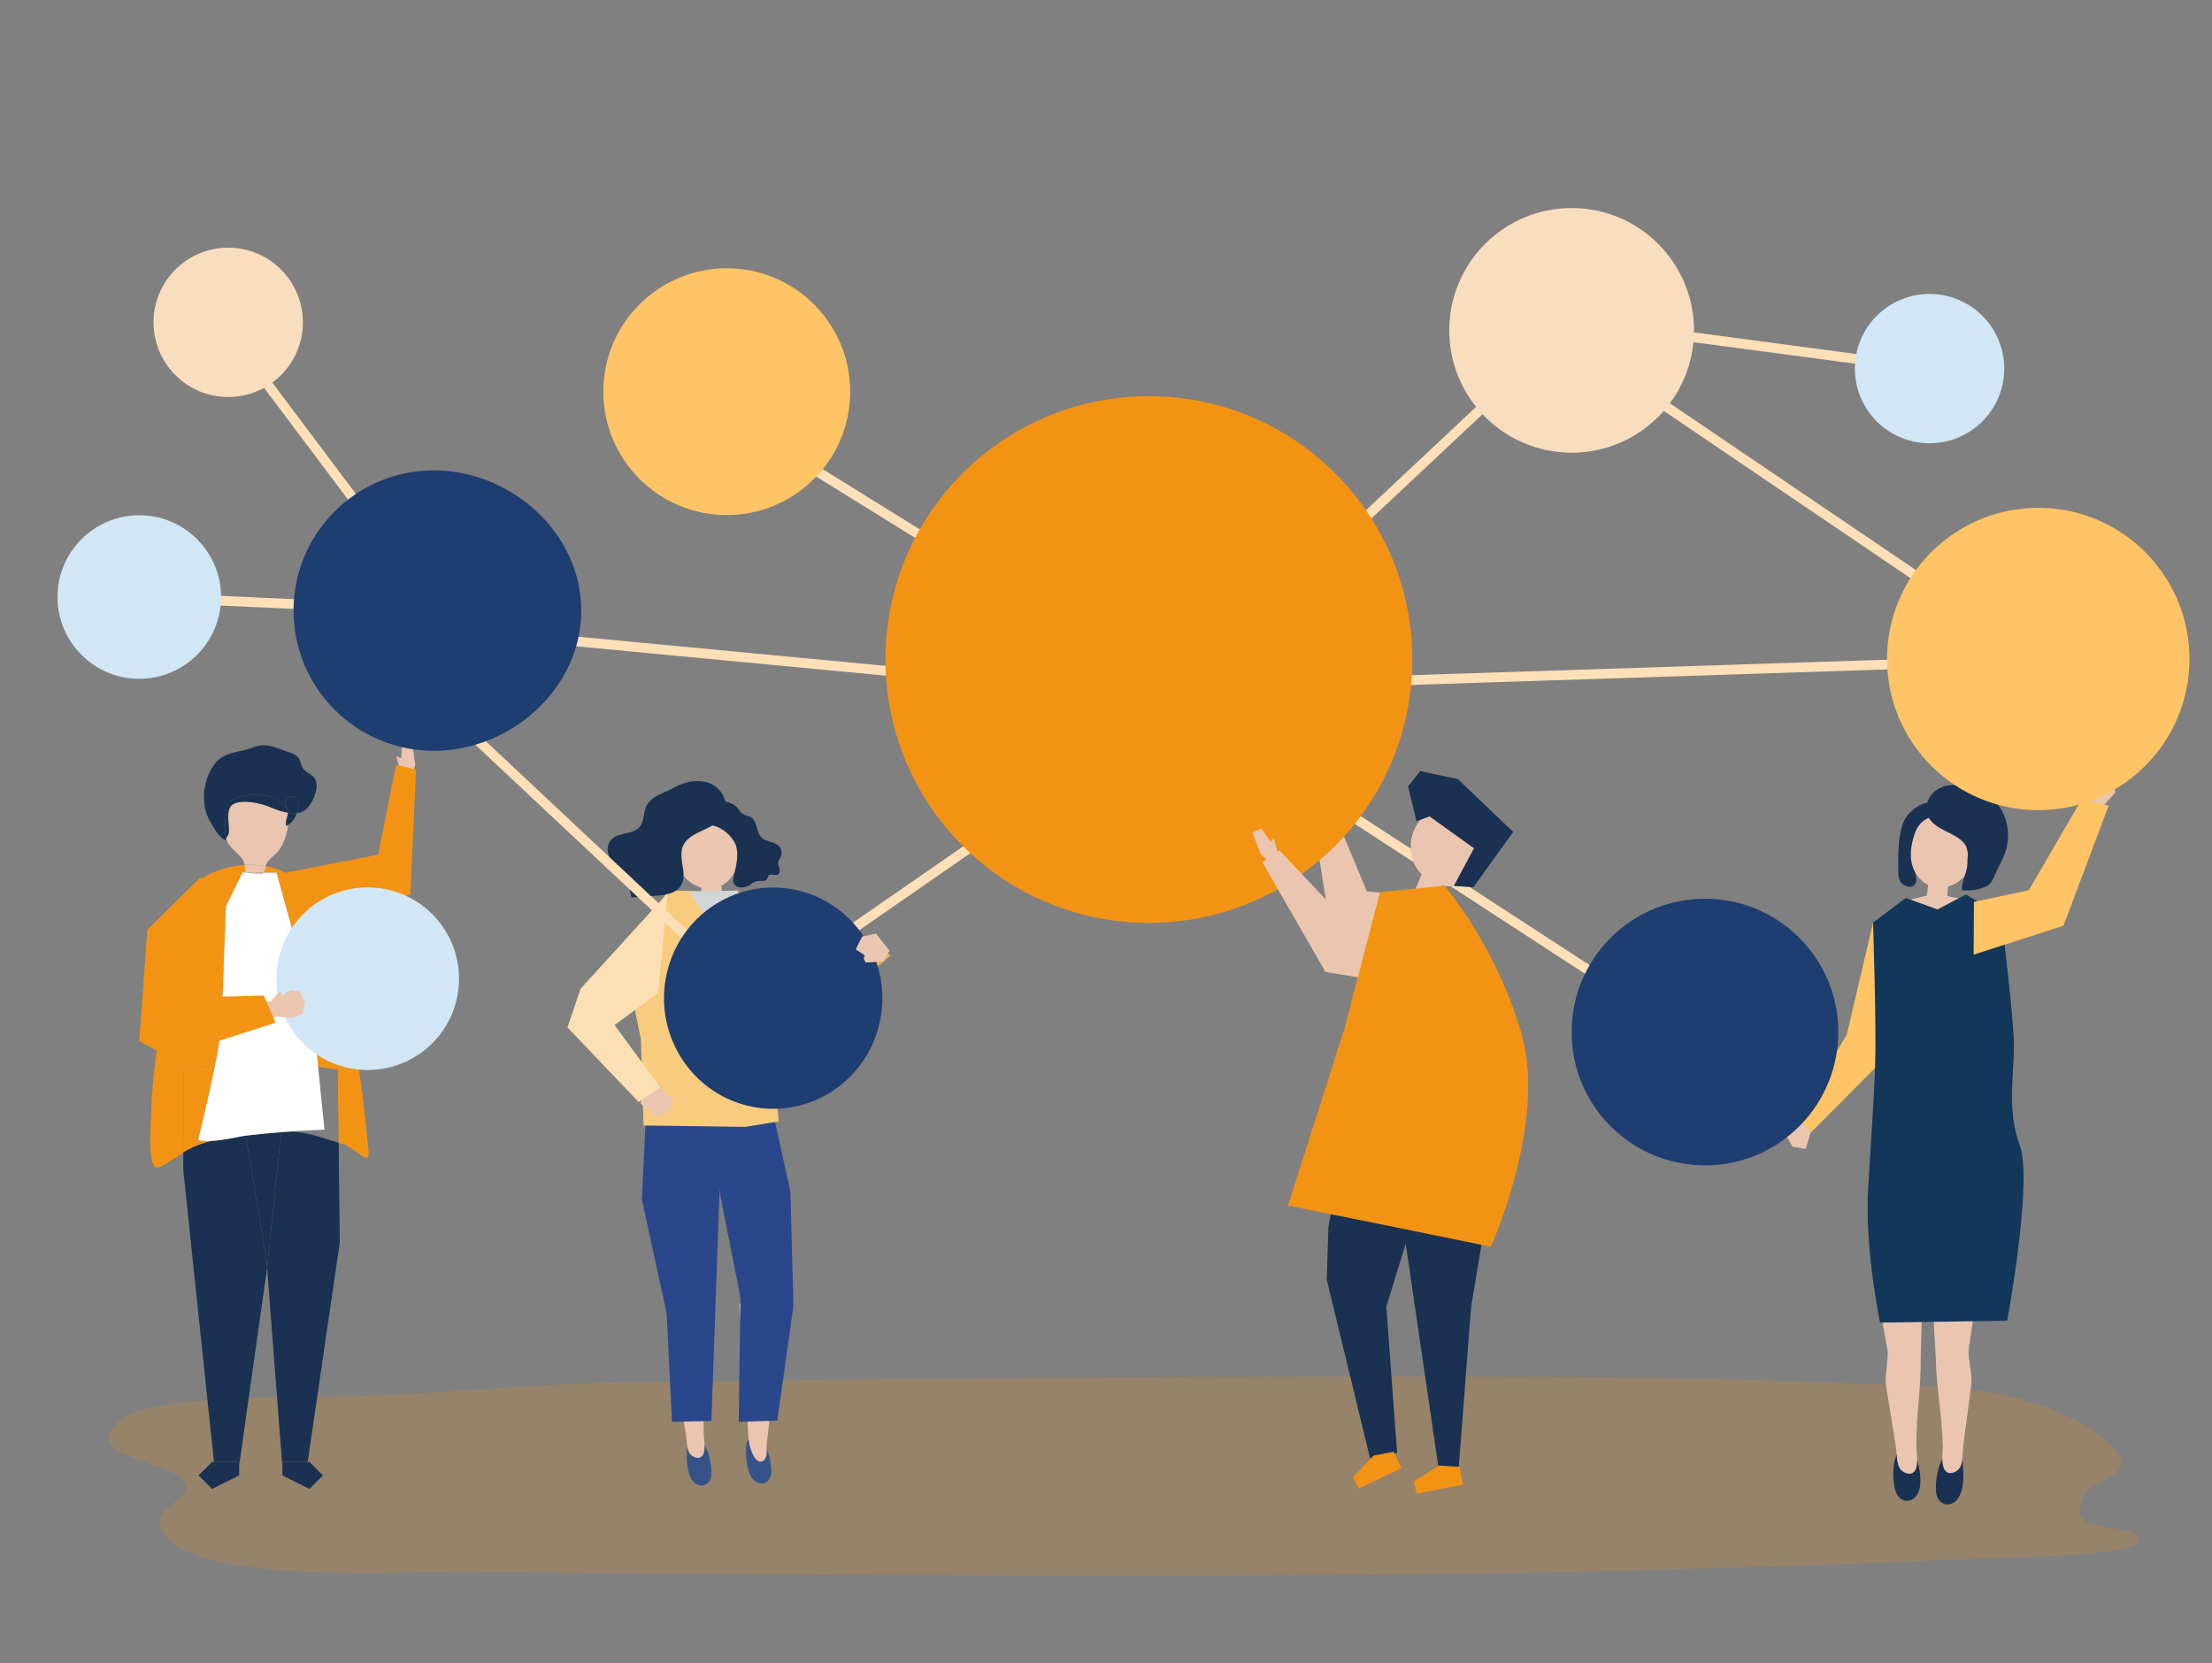 <?xml version="1.0" encoding="UTF-8"?> <svg xmlns="http://www.w3.org/2000/svg" width="460" height="346" viewBox="0 0 460 346" fill="none"><rect x="0" y="0" width="460" height="346" fill="#808080" stroke="none"/><g clip-path="url(#clip0_1_2451)"><path d="M131.053 287.529C111.237 287.767 93.121 289.862 73.537 290.423C63.635 290.708 31.133 289.929 24.855 295.478C14.951 304.234 41.144 303.696 38.463 310.318C37.931 311.63 35.933 312.533 34.714 313.677C32.528 315.73 33.089 318.528 35.397 320.534C45.506 329.322 82.466 326.766 97.995 326.915C187.833 327.776 277.913 328.799 367.253 325.896C386.52 325.27 405.676 324.479 424.861 323.742C433.64 323.405 444.629 322.526 444.664 320.556C444.752 315.569 428.048 320.803 433.574 310.852C435.35 307.655 444.522 307.02 439.87 301.542C434.755 295.519 422.942 290.867 412.027 289.344C400.875 287.79 389.404 288.033 378.065 287.54C357.248 286.633 336.338 286.46 315.456 286.38C268.085 286.195 220.713 286.503 173.353 286.98C159.258 287.122 145.155 287.361 131.053 287.529Z" fill="#F39314" fill-opacity="0.2"></path><path d="M29.012 123.173L28.92 125.197L90.924 128.015L91.016 125.991L29.012 123.173Z" fill="#FDDFB8"></path><path d="M46.758 66.441L45.139 67.657L90.154 127.615L91.774 126.399L46.758 66.441Z" fill="#FDDFB8"></path><path d="M272.955 168.175L273.227 163.489L275.235 163.388L275.759 166.592L276.715 166.106L275.993 170.119L273.903 170.504L272.955 168.175Z" fill="#EAC5B0"></path><path d="M299.121 186.726L284.25 185.421L276.925 167.862L272.879 169.185L276.715 193.472L299.944 197.695L299.121 186.726Z" fill="#EAC5B0"></path><path d="M86.362 159.056L85.682 154.395L83.666 154.469L83.421 157.718L82.424 157.314L83.495 161.263L85.618 161.467L86.362 159.056Z" fill="#EAC5B0"></path><path d="M57.233 181.949L78.643 177.77L82.366 159.088L86.527 160.058L85.338 186.007L63.974 193.14L57.233 181.949Z" fill="#F39314"></path><path d="M146.051 299.955C145.593 299.45 145.057 299.175 144.453 299.269C143.873 299.361 143.351 299.754 143.111 300.28C142.948 300.639 142.914 301.039 142.881 301.431C142.713 303.457 142.729 308.267 145.427 308.959C146.561 309.25 147.5 308.445 147.802 307.426C148.259 305.892 147.584 301.642 146.051 299.955Z" fill="#355389"></path><path d="M147.011 269.393L146.87 281.75C147.034 287.239 146.177 292.758 146.342 298.248C146.38 299.51 146.708 300.841 146.39 302.092C146.079 303.316 145.085 303.532 144.064 302.913C142.696 302.082 142.917 300.143 142.689 298.729C142.064 294.842 141.33 290.973 140.676 287.091C140.356 285.187 141.016 282.52 140.872 280.594C140.872 280.593 138.876 270.238 138.876 270.238L147.011 269.393Z" fill="#EAC5B0"></path><path d="M133.475 249.479L138.645 273.281L139.743 295.759L147.94 295.568L150.169 232.695L134.278 232.994L133.475 249.479Z" fill="#2B478B"></path><path d="M158.248 299.506C157.77 299.028 157.224 298.784 156.626 298.915C156.052 299.04 155.548 299.465 155.332 300.006C155.185 300.374 155.168 300.777 155.152 301.171C155.072 303.208 155.292 308.021 158.012 308.555C159.155 308.78 160.055 307.917 160.314 306.88C160.703 305.318 159.848 301.104 158.248 299.506Z" fill="#355389"></path><path d="M153.752 271.126L154.476 283.463C154.535 286.892 154.992 290.294 155.347 293.7C155.677 296.863 155.164 300.158 156.817 303.035C157.335 303.937 158.383 304.537 159.115 303.441C159.68 302.597 159.344 301.188 159.453 300.229C159.894 296.318 160.445 292.419 160.915 288.51C161.145 286.594 160.36 283.96 160.413 282.03C160.413 282.028 161.919 271.592 161.919 271.592L153.752 271.126Z" fill="#EAC5B0"></path><path d="M164.366 247.92L165.008 271.574L161.644 295.495L153.627 295.759L153.981 269.872L149.738 248.403L148.314 234.351L161.035 232.695L164.366 247.92Z" fill="#2B478B"></path><path d="M153.656 185.572L138.827 185.219L130.229 201.209L133.285 216.187L133.829 234.111L154.983 234.399L161.943 233.269L160.095 214.118L161.154 188.535L153.656 185.572Z" fill="#F7CC7F"></path><path d="M133.859 227.051L133.178 229.527L136.651 232.362L139.349 231.145L140.061 228.237L137.944 227.416L138.033 226.755L137.455 226.014L133.859 227.051Z" fill="#EAC5B0"></path><path d="M138.845 185.789L120.731 205.666L118.008 213.709L132.816 229.235L137.307 226.214L127.811 213.226L136.872 206.51L138.845 185.789Z" fill="#FAE0B2"></path><path d="M153.096 195.262L160.821 210.704L169.149 212.359L185.205 198.79L181.626 194.729L167.397 202.702L159.853 188.535L153.096 195.262Z" fill="#EBB044"></path><path d="M152.729 173.148C150.494 166.648 141.914 169.084 140.145 174.871C138.991 178.646 141.906 183.545 145.818 184.629C145.835 184.778 145.848 184.917 145.849 185.034C145.852 185.64 145.926 186.238 146.016 186.843C146.05 187.069 149.473 186.411 149.855 186.336C149.988 186.31 150.137 186.273 150.209 186.161C150.347 185.946 150.123 185.313 150.097 185.074C150.068 184.792 150.038 184.51 150.008 184.228C151.938 183.286 153.155 181.281 153.495 179.239C153.837 177.188 153.401 175.101 152.729 173.148Z" fill="#EAC5B0"></path><path d="M147.13 167.274C146.67 167.741 146.489 168.393 146.357 169.019C146.278 169.392 146.209 169.779 146.289 170.149C146.608 171.624 148.071 171.547 149.203 172.023C150.599 172.609 151.803 173.689 152.584 174.933C153.807 176.88 153.257 179.385 152.761 181.533C152.586 182.29 152.234 183.415 152.821 184.091C153.418 184.777 154.797 184.671 155.511 184.318C156.164 183.995 156.7 183.399 157.417 183.279C158.175 183.152 159.201 183.485 159.553 182.789C159.652 182.596 159.661 182.359 159.785 182.181C160.204 181.582 161.247 182.284 161.838 181.861C162.201 181.601 162.198 181.048 162.075 180.609C161.952 180.171 161.746 179.726 161.831 179.281C161.905 178.898 162.181 178.595 162.352 178.246C162.689 177.557 162.573 176.661 162.07 176.079C161.136 174.998 159.328 175.203 158.327 174.187C157.806 173.657 157.604 172.893 157.409 172.17C157.215 171.446 156.982 170.684 156.424 170.194C155.736 169.589 154.742 169.692 154.062 168.974C153.663 168.552 153.397 168.002 152.949 167.635C152.359 167.151 151.204 166.78 150.469 166.533C149.304 166.141 148.001 166.39 147.13 167.274Z" fill="#1A3151"></path><path d="M141.703 177.646C141.663 179.785 142.726 182.098 141.74 183.981C140.746 185.881 138.267 186.223 136.154 186.323C135.806 186.339 131.347 186.724 131.328 186.639C130.994 185.149 130.649 183.63 129.87 182.321C129.092 181.013 127.789 179.929 126.298 179.836C126.728 179.761 126.945 179.235 126.895 178.79C126.846 178.346 126.616 177.946 126.483 177.519C126.156 176.471 126.474 175.248 127.265 174.511C128.842 173.04 131.702 173.651 133.054 171.962C133.893 170.915 133.793 169.396 134.232 168.118C135.082 165.646 137.788 165.129 139.811 164.012C141.946 162.834 143.957 162.189 146.421 162.599C149.476 163.108 151.747 166.218 150.569 169.145C149.058 172.899 143.016 172.575 141.885 176.387C141.764 176.797 141.711 177.218 141.703 177.646Z" fill="#1A3151"></path><path d="M143.215 185.488L147.816 191.99L149.978 191.813L153.583 185.219L143.215 185.488Z" fill="#D1D6D6"></path><path d="M326.965 65.771L326.697 67.779L401.116 77.697L401.384 75.689L326.965 65.771Z" fill="#FDDFB8"></path><path d="M79.111 133.623L77.726 135.1L155.814 208.349L157.2 206.871L79.111 133.623Z" fill="#FDDFB8"></path><path d="M328.051 70.864L326.914 72.54L423.296 137.89L424.433 136.213L328.051 70.864Z" fill="#FDDFB8"></path><path d="M44.73 221.553C45.476 217.842 46.059 214.418 46.112 212.56C46.273 206.974 46.988 188.526 46.988 188.526L50.455 181.469L51.095 181.476C51.049 181.47 51.003 181.465 50.957 181.459C51.022 180.857 50.994 180.357 50.901 179.92C44.856 180.284 38.66 183.454 36.925 189.34C36.782 189.825 36.671 190.32 36.63 190.824C36.389 193.848 37.312 196.082 36.44 199.119C35.682 201.758 34.995 204.436 34.49 207.137C33.761 211.046 33.086 214.936 32.555 218.816C31.967 223.113 31.553 227.398 31.433 231.658C31.419 232.129 31.324 233.446 31.271 235.019C31.16 238.314 31.231 242.722 32.619 242.887C32.878 242.917 33.129 242.803 33.358 242.691C35.143 241.824 36.549 240.692 38.122 239.703L38.207 222.513L44.73 221.553Z" fill="#F39314"></path><path d="M76.62 239.222C76.265 235.564 75.897 231.907 75.447 228.259C74.549 220.983 73.327 213.725 71.26 206.682C70.47 203.991 69.559 201.338 68.648 198.686C67.539 195.456 66.43 192.227 65.321 188.997C63.942 184.983 61.616 182.155 57.543 180.751C56.815 180.5 56.05 180.306 55.26 180.165C55.241 180.248 55.224 180.332 55.212 180.42C55.165 180.806 55.055 181.233 54.811 181.513L57.485 181.539C57.485 181.539 65.028 207.9 65.305 212.443C65.411 214.17 65.761 217.94 66.151 221.912L70.247 222.515L70.422 237.707C70.652 237.773 70.88 237.836 71.106 237.897C72.406 238.242 73.463 239.189 74.543 239.932C76.138 241.029 76.837 241.464 76.62 239.222Z" fill="#F39314"></path><path d="M59.382 235.426C59.085 235.448 58.783 235.471 58.476 235.495L55.541 263.693L58.696 304.703H58.726V304.084H63.988L70.663 258.417L70.423 237.709C67.233 236.791 63.777 235.375 60.444 235.405C60.09 235.408 59.736 235.417 59.382 235.426Z" fill="#1A3151"></path><path d="M51.844 194.503C52.208 198.213 52.631 202.222 52.631 202.222C52.631 202.222 50.676 202.268 47.848 202.478C48.057 202.474 48.267 202.468 48.475 202.466C50.442 202.449 52.482 203.285 54.365 203.826L54.262 194.859L51.844 194.503Z" fill="#F39314"></path><path d="M58.726 304.703V306.897L64.351 309.709L67.164 306.897L64.351 304.084H63.988L63.898 304.703H58.726Z" fill="#1A3151"></path><path d="M58.726 304.703H63.898L63.988 304.084H58.726V304.703Z" fill="#1A3151"></path><path d="M51.114 236.218C50.986 236.233 50.858 236.248 50.729 236.264C47.378 236.98 45.203 237.261 43.791 237.334C42.432 237.691 41.108 238.141 39.868 238.731C39.25 239.026 38.676 239.356 38.122 239.704L38.105 243.284L44.492 304.082H49.729V304.701H49.759L55.517 263.92L55.54 263.691L55.41 261.992L51.114 236.218Z" fill="#1A3151"></path><path d="M43.791 237.335C41.506 237.454 41.222 237.031 41.222 237.031C41.222 237.031 43.283 228.754 44.73 221.555L38.206 222.515L38.122 239.705C38.675 239.357 39.249 239.027 39.868 238.732C41.108 238.141 42.432 237.691 43.791 237.335Z" fill="#F39314"></path><path d="M51.114 236.218L55.41 261.992L55.54 263.691L58.475 235.493C56.242 235.67 53.733 235.905 51.114 236.218Z" fill="#1A3151"></path><path d="M44.492 304.084H44.103L41.291 306.897L44.103 309.709L49.728 306.897V304.703H44.557L44.492 304.084Z" fill="#1A3151"></path><path d="M44.492 304.084L44.557 304.703H49.729V304.084H44.492Z" fill="#1A3151"></path><path d="M66.15 221.913C65.761 217.941 65.41 214.171 65.305 212.444C65.028 207.901 57.484 181.54 57.484 181.54L54.811 181.515C54.781 181.548 54.751 181.581 54.718 181.61C54.635 181.681 54.54 181.738 54.431 181.774C54.212 181.846 53.975 181.819 53.747 181.793C52.863 181.688 51.979 181.583 51.095 181.479L50.455 181.473L46.988 188.529C46.988 188.529 46.273 206.978 46.112 212.564C46.059 214.421 45.476 217.846 44.73 221.556C43.283 228.756 41.223 237.033 41.223 237.033C41.223 237.033 41.507 237.456 43.791 237.336C45.203 237.263 47.379 236.982 50.729 236.266C50.858 236.25 50.986 236.235 51.115 236.22C53.734 235.907 56.243 235.671 58.476 235.495C58.783 235.47 59.085 235.447 59.382 235.425C64.172 235.068 67.484 234.99 67.484 234.99C67.484 234.99 66.768 228.198 66.15 221.913Z" fill="white"></path><path d="M55.26 180.165C55.605 178.677 57.249 178.007 58.134 176.688C59.138 175.193 59.663 173.45 59.89 171.676C59.894 171.646 59.897 171.615 59.901 171.585C59.771 171.656 59.635 171.716 59.493 171.765C59.319 171.053 59.653 170.329 59.812 169.613C59.851 169.432 59.859 169.246 59.848 169.057C58.577 168.837 57.295 168.365 56.361 167.958C54.417 167.109 50.632 166.205 48.614 167.207C47.018 168 47.508 170.527 47.588 172.125C47.609 172.536 47.641 172.954 47.546 173.353C47.448 173.765 47.192 174.043 47.033 174.389C47.211 175.011 47.502 175.602 47.977 176.138C49.256 177.582 50.557 178.292 50.901 179.922C52.387 179.833 53.862 179.914 55.26 180.165Z" fill="#EAC5B0"></path><path d="M50.957 181.463C51.003 181.468 51.049 181.473 51.096 181.479L54.812 181.514C55.055 181.234 55.166 180.807 55.213 180.421C55.224 180.333 55.241 180.249 55.261 180.166C53.862 179.914 52.388 179.834 50.903 179.923C50.995 180.36 51.022 180.86 50.957 181.463Z" fill="#EAC5B0"></path><path d="M53.746 181.79C53.975 181.817 54.212 181.843 54.43 181.771C54.54 181.735 54.635 181.679 54.718 181.607C54.751 181.578 54.782 181.545 54.81 181.512L51.094 181.476C51.979 181.581 52.863 181.685 53.746 181.79Z" fill="#EAC5B0"></path><path d="M59.928 169.07C60.097 169.876 60.007 170.749 59.901 171.584C60.776 171.105 61.375 170.144 61.733 169.151C61.164 169.211 60.548 169.172 59.928 169.07Z" fill="#1A3151"></path><path d="M59.927 169.072C59.9 169.067 59.874 169.062 59.847 169.058C59.858 169.247 59.851 169.433 59.811 169.614C59.653 170.33 59.319 171.054 59.492 171.766C59.635 171.717 59.77 171.657 59.9 171.586C60.006 170.752 60.096 169.879 59.927 169.072Z" fill="#1A3151"></path><path d="M46.931 169.507C46.958 168.875 46.989 168.222 47.256 167.649C47.725 166.641 48.819 166.085 49.88 165.755C52.589 164.914 55.686 165.121 58.071 166.656C58.706 167.065 59.298 167.578 59.642 168.25C59.696 168.355 59.741 168.462 59.782 168.57C59.621 167.788 59.258 167.01 59.382 166.448C59.561 165.638 60.681 165.463 61.305 165.91C61.753 166.23 61.999 166.799 62.045 167.366C62.091 167.933 61.958 168.5 61.776 169.036C61.762 169.075 61.748 169.115 61.733 169.153C62.12 169.112 62.487 169.027 62.817 168.882C64.52 168.136 65.904 165.16 65.846 163.329C65.819 162.472 65.493 161.705 64.727 161.188C64.066 160.742 63.304 160.372 62.903 159.662C62.592 159.112 62.546 158.431 62.237 157.879C61.678 156.879 60.465 156.585 59.41 156.246C56.771 155.398 55.349 154.419 52.553 155.505C50.566 156.277 47.997 156.38 46.152 157.505C45.382 157.976 44.726 158.73 44.188 159.572C42.325 162.486 41.877 166.583 43.091 169.623C43.363 170.303 43.708 170.929 44.077 171.528C44.815 172.725 45.606 174.199 46.913 174.786C46.934 174.64 46.978 174.511 47.034 174.391C46.595 172.855 46.866 171.124 46.931 169.507Z" fill="#1A3151"></path><path d="M47.588 172.123C47.507 170.525 47.017 167.998 48.613 167.205C50.631 166.203 54.417 167.107 56.361 167.956C57.294 168.363 58.576 168.835 59.847 169.055C59.837 168.893 59.814 168.73 59.781 168.567C59.74 168.459 59.695 168.351 59.642 168.247C59.298 167.575 58.705 167.062 58.071 166.653C55.686 165.118 52.588 164.911 49.88 165.752C48.818 166.082 47.725 166.639 47.256 167.646C46.988 168.22 46.957 168.872 46.931 169.504C46.865 171.121 46.594 172.853 47.032 174.387C47.192 174.04 47.447 173.763 47.545 173.352C47.64 172.952 47.608 172.534 47.588 172.123Z" fill="#1A3151"></path><path d="M62.044 167.363C61.998 166.797 61.752 166.227 61.304 165.907C60.68 165.46 59.56 165.636 59.381 166.445C59.257 167.007 59.62 167.786 59.781 168.567C59.842 168.731 59.891 168.899 59.927 169.07C60.548 169.172 61.163 169.211 61.733 169.151C61.747 169.111 61.762 169.072 61.775 169.033C61.957 168.498 62.09 167.931 62.044 167.363Z" fill="#1A3151"></path><path d="M59.782 168.57C59.815 168.733 59.838 168.897 59.848 169.058C59.875 169.062 59.901 169.068 59.928 169.072C59.892 168.901 59.843 168.734 59.782 168.57Z" fill="#1A3151"></path><path d="M395.138 187.667L402.307 185.872L409.09 187.23L402.927 191.973L395.138 187.667Z" fill="#EAC5B0"></path><path d="M398.335 175.156C397.162 177.034 397.738 179.436 398.256 181.495C398.467 182.336 398.83 183.528 398.017 184.156C397.107 184.859 395.608 184.188 395.136 183.299C394.803 182.672 394.768 181.952 394.76 181.259C394.724 178.152 394.678 173.801 395.864 170.92C396.814 168.611 401.054 165.314 403.577 167.767C404.035 168.213 404.222 168.837 404.361 169.437C404.444 169.795 404.516 170.166 404.443 170.522C404.151 171.94 402.714 171.876 401.611 172.34C400.25 172.912 399.084 173.957 398.335 175.156Z" fill="#1A3151"></path><path d="M401.022 184.079C399.1 183.193 397.867 181.265 397.503 179.298C397.139 177.331 397.536 175.324 398.168 173.444C400.269 167.189 408.722 169.471 410.54 175.015C412.125 179.847 406.611 186.654 401.022 184.079Z" fill="#EAC5B0"></path><path d="M409.242 177.87C409.07 178.653 409.203 179.583 409.063 180.4C408.806 181.903 407.894 183.671 408.006 185.154C409.532 185.415 411.6 185.061 413 184.399C414.431 183.722 414.712 182.135 415.436 180.702C416.106 179.378 416.84 178.066 417.206 176.627C419.209 168.75 412.821 162.084 404.917 163.429C401.927 163.938 399.743 166.94 400.941 169.742C402.229 172.756 406.691 173.033 408.575 175.561C408.992 176.123 409.187 176.955 409.242 177.87Z" fill="#1A3151"></path><path d="M401.032 183.545C400.971 184.136 400.91 184.728 400.848 185.319C400.82 185.59 400.589 186.315 400.722 186.553C400.792 186.677 400.938 186.713 401.069 186.738C401.445 186.809 404.811 187.426 404.847 187.169C404.945 186.481 405.027 185.802 405.038 185.116C405.047 184.562 405.273 183.591 405.129 183.119C404.451 183.378 403.804 183.46 403.095 183.457C402.412 183.453 401.728 183.437 401.046 183.407C401.041 183.453 401.036 183.499 401.032 183.545Z" fill="#EAC5B0"></path><path d="M376.12 233.291L373.78 232.837L371.437 236.17L372.773 238.534L375.515 238.989L376.525 235.617L376.12 233.291Z" fill="#EAC5B0"></path><path d="M398.171 191.428L389.514 191.911L384.044 215.236L373.761 232.259L376.615 235.551L390.215 221.877L398.171 191.428Z" fill="#FFC465"></path><path d="M394.615 302.238C395.006 301.577 395.539 301.15 396.241 301.114C396.916 301.079 397.599 301.389 397.997 301.911C398.268 302.267 398.405 302.698 398.538 303.12C399.223 305.305 400.386 310.588 397.525 311.977C396.322 312.56 395.07 311.894 394.48 310.847C393.591 309.269 393.308 304.446 394.615 302.238Z" fill="#1A3151"></path><path d="M399.802 268.578L399.425 282.448C399.519 288.613 398.438 294.795 398.532 300.96C398.553 302.378 398.908 303.878 398.521 305.277C398.143 306.646 396.997 306.873 395.835 306.161C394.278 305.207 394.565 303.034 394.328 301.442C393.676 297.068 392.9 292.713 392.217 288.344C391.881 286.203 392.686 283.218 392.555 281.054C392.555 281.053 390.441 269.395 390.441 269.395L399.802 268.578Z" fill="#EAC5B0"></path><path d="M404.43 302.782C404.93 302.192 405.53 301.856 406.229 301.932C406.9 302.005 407.519 302.42 407.821 302.998C408.027 303.392 408.087 303.839 408.144 304.276C408.441 306.54 408.67 311.936 405.608 312.85C404.322 313.234 403.203 312.378 402.803 311.252C402.201 309.554 402.758 304.752 404.43 302.782Z" fill="#1A3151"></path><path d="M401.759 268.549L402.556 282.401C402.649 288.566 403.916 294.713 404.01 300.878C404.031 302.296 403.723 303.806 404.152 305.193C404.571 306.55 405.724 306.741 406.864 305.994C408.391 304.993 408.038 302.83 408.227 301.232C408.745 296.84 409.389 292.464 409.939 288.076C410.209 285.925 409.315 282.967 409.38 280.799C409.38 280.797 411.14 269.081 411.14 269.081L401.759 268.549Z" fill="#EAC5B0"></path><path d="M408.805 186.068L402.928 189.176L396.305 186.785L389.514 191.909C389.514 191.909 390.217 213.269 389.958 221.177C389.699 229.084 389.18 235.509 388.492 247.078C387.736 259.807 390.982 275.117 390.982 275.117L417.409 274.717C417.409 274.717 422.789 245.745 420.021 238.235C417.254 230.725 418.9 223.25 418.807 217.104C418.714 210.958 416.13 190.357 416.13 190.357L408.805 186.068Z" fill="#13375B"></path><path d="M433.734 167.74L436.51 168.67L439.924 164.789L438.69 161.583L435.425 160.593L433.629 164.724L433.734 167.74Z" fill="#EAC5B0"></path><path d="M410.428 198.574L429.111 192.556L438.502 167.598L432.938 166.214L421.899 185.178L410.497 187.592L410.428 198.574Z" fill="#FFC465"></path><path d="M245.707 144.567L155.957 206.777L157.111 208.442L246.861 146.232L245.707 144.567Z" fill="#FDDFB8"></path><path d="M153.628 86.757L152.561 88.479L245.74 146.274L246.807 144.553L153.628 86.757Z" fill="#FDDFB8"></path><path d="M73.11 127.966L72.919 129.983L246.177 146.43L246.369 144.413L73.11 127.966Z" fill="#FDDFB8"></path><path d="M326.801 66.021L242.994 144.667L244.38 146.144L328.187 67.498L326.801 66.021Z" fill="#FDDFB8"></path><path d="M244.236 144.54L243.13 146.238L354.01 218.442L355.115 216.745L244.236 144.54Z" fill="#FDDFB8"></path><path d="M427.851 136.063L246.249 141.987L246.315 144.011L427.917 138.088L427.851 136.063Z" fill="#FDDFB8"></path><path d="M238.917 191.97C269.173 191.97 293.701 167.443 293.701 137.186C293.701 106.929 269.173 82.402 238.917 82.402C208.66 82.402 184.132 106.929 184.132 137.186C184.132 167.443 208.66 191.97 238.917 191.97Z" fill="#F39314"></path><path d="M151.131 107.137C165.307 107.137 176.799 95.645 176.799 81.469C176.799 67.294 165.307 55.802 151.131 55.802C136.956 55.802 125.464 67.294 125.464 81.469C125.464 95.645 136.956 107.137 151.131 107.137Z" fill="#FFC465"></path><path d="M61.044 127.007C61.044 110.9 74.102 97.842 90.21 97.842C106.317 97.842 120.882 110.9 120.882 127.007C120.882 143.115 106.317 156.173 90.21 156.173C74.102 156.173 61.044 143.115 61.044 127.007Z" fill="#1E3D70"></path><path d="M182.876 212.918C185.758 200.547 178.202 188.151 166.001 185.23C153.799 182.309 141.573 189.969 138.692 202.34C135.811 214.711 143.366 227.107 155.567 230.028C167.769 232.949 179.995 225.289 182.876 212.918Z" fill="#1E3D70"></path><path d="M326.831 94.168C340.886 94.168 352.279 82.775 352.279 68.721C352.279 54.666 340.886 43.273 326.831 43.273C312.777 43.273 301.383 54.666 301.383 68.721C301.383 82.775 312.777 94.168 326.831 94.168Z" fill="#F9DDBF"></path><path d="M374.167 234.285C384.996 223.456 384.996 205.898 374.167 195.068C363.337 184.239 345.779 184.239 334.95 195.068C324.121 205.898 324.121 223.456 334.95 234.285C345.779 245.114 363.337 245.114 374.167 234.285Z" fill="#1E3D70"></path><path d="M446.102 159.31C458.382 147.031 458.382 127.121 446.102 114.841C433.823 102.562 413.913 102.562 401.633 114.841C389.354 127.121 389.354 147.031 401.633 159.31C413.913 171.59 433.823 171.59 446.102 159.31Z" fill="#FFC465"></path><path d="M415.611 82.614C418.894 74.69 415.131 65.605 407.206 62.322C399.282 59.04 390.197 62.803 386.915 70.727C383.632 78.651 387.395 87.736 395.319 91.019C403.244 94.301 412.329 90.538 415.611 82.614Z" fill="#D1E7F5"></path><path d="M47.455 82.579C56.033 82.579 62.986 75.626 62.986 67.048C62.986 58.471 56.033 51.518 47.455 51.518C38.878 51.518 31.925 58.471 31.925 67.048C31.925 75.626 38.878 82.579 47.455 82.579Z" fill="#F9DDBF"></path><path d="M28.963 141.194C38.356 141.194 45.97 133.579 45.97 124.187C45.97 114.794 38.356 107.179 28.963 107.179C19.57 107.179 11.956 114.794 11.956 124.187C11.956 133.579 19.57 141.194 28.963 141.194Z" fill="#D1E7F5"></path><path d="M94.949 207.944C97.359 197.736 91.038 187.507 80.83 185.096C70.622 182.686 60.393 189.007 57.983 199.215C55.572 209.423 61.893 219.652 72.101 222.063C82.309 224.473 92.538 218.152 94.949 207.944Z" fill="#D1E7F5"></path><path d="M53.292 208.526L56.286 208.331L58.001 206.315L58.612 206.461L58.463 207.221L60.365 205.955L62.209 206.148L63.427 208.294L63.057 210.816L60.797 211.8L57.886 211.468L53.798 211.913L53.292 208.526Z" fill="#EAC5B0"></path><path d="M54.864 207.08L38.492 207.512L41.822 182.373L30.644 193.385L28.963 216.584L34.983 219.863L57.326 212.738L54.864 207.08Z" fill="#F39314"></path><path d="M297.299 235.786V242.541L288.292 271.814L290.543 302.213L284.914 303.339L275.907 266.185L276.251 255.253L280.411 232.959L297.299 235.786Z" fill="#1A3151"></path><path d="M290.154 243.785L299.204 305.709H303.318L305.916 271.932L311.546 238.156L290.154 243.785Z" fill="#1A3151"></path><path d="M285.653 302.762L281.355 307.31L282.597 309.616L291.464 305.359L289.831 301.99L285.653 302.762Z" fill="#F39314"></path><path d="M299.28 304.838L293.982 308.168L294.609 310.71L304.257 308.804L303.518 305.134L299.28 304.838Z" fill="#F39314"></path><path d="M297.352 168.395C299.865 171.053 304.404 171.141 306.554 174.112C307.952 176.044 307.917 178.816 306.869 181.02C306.381 182.047 305.668 183.002 304.698 183.582C304.069 183.958 303.355 184.163 302.638 184.269C301.679 184.411 300.705 184.368 299.768 184.161C299.609 185.012 299.526 185.878 299.523 186.744C297.846 186.086 295.624 186.635 293.947 185.977C294.324 185.012 295.247 182.838 295.625 181.874C295.27 181.512 294.946 181.118 294.668 180.691C292.985 178.103 292.92 174.501 294.508 171.774C295.252 170.496 296.304 169.434 297.352 168.395Z" fill="#EAC5B0"></path><path d="M297.29 169.828L306.525 176.446L302.33 184.286L306.388 184.567L314.684 173.048L303.159 162.058L295.341 160.396L292.823 163.585L294.577 170.806L297.29 169.828Z" fill="#1A3151"></path><path d="M183.743 199.993L184.956 197.73L182.197 194.196L179.297 194.785L177.958 197.463L179.84 198.733L179.607 199.357L180.006 200.208L183.743 199.993Z" fill="#EAC5B0"></path><path d="M262.195 177.674L260.438 173.166L262.332 172.331L264.219 175.152L264.931 174.341L265.966 178.382L264.114 179.516L262.195 177.674Z" fill="#EAC5B0"></path><path d="M302.273 192.307L282.393 194.17L266.074 176.899L262.515 179.337L275.634 202.172L302.273 206.603V192.307Z" fill="#EAC5B0"></path><path d="M286.985 185.581L300.401 184.233C300.401 184.233 311.193 196.806 316.443 215.181C321.693 233.556 310.027 259.329 310.027 259.329C310.027 259.329 273.791 251.931 267.846 250.765L279.574 214.015L286.985 185.581Z" fill="#F39314"></path></g><defs><clipPath id="clip0_1_2451"><rect width="460" height="345" fill="white" transform="translate(0 0.84)"></rect></clipPath></defs></svg> 